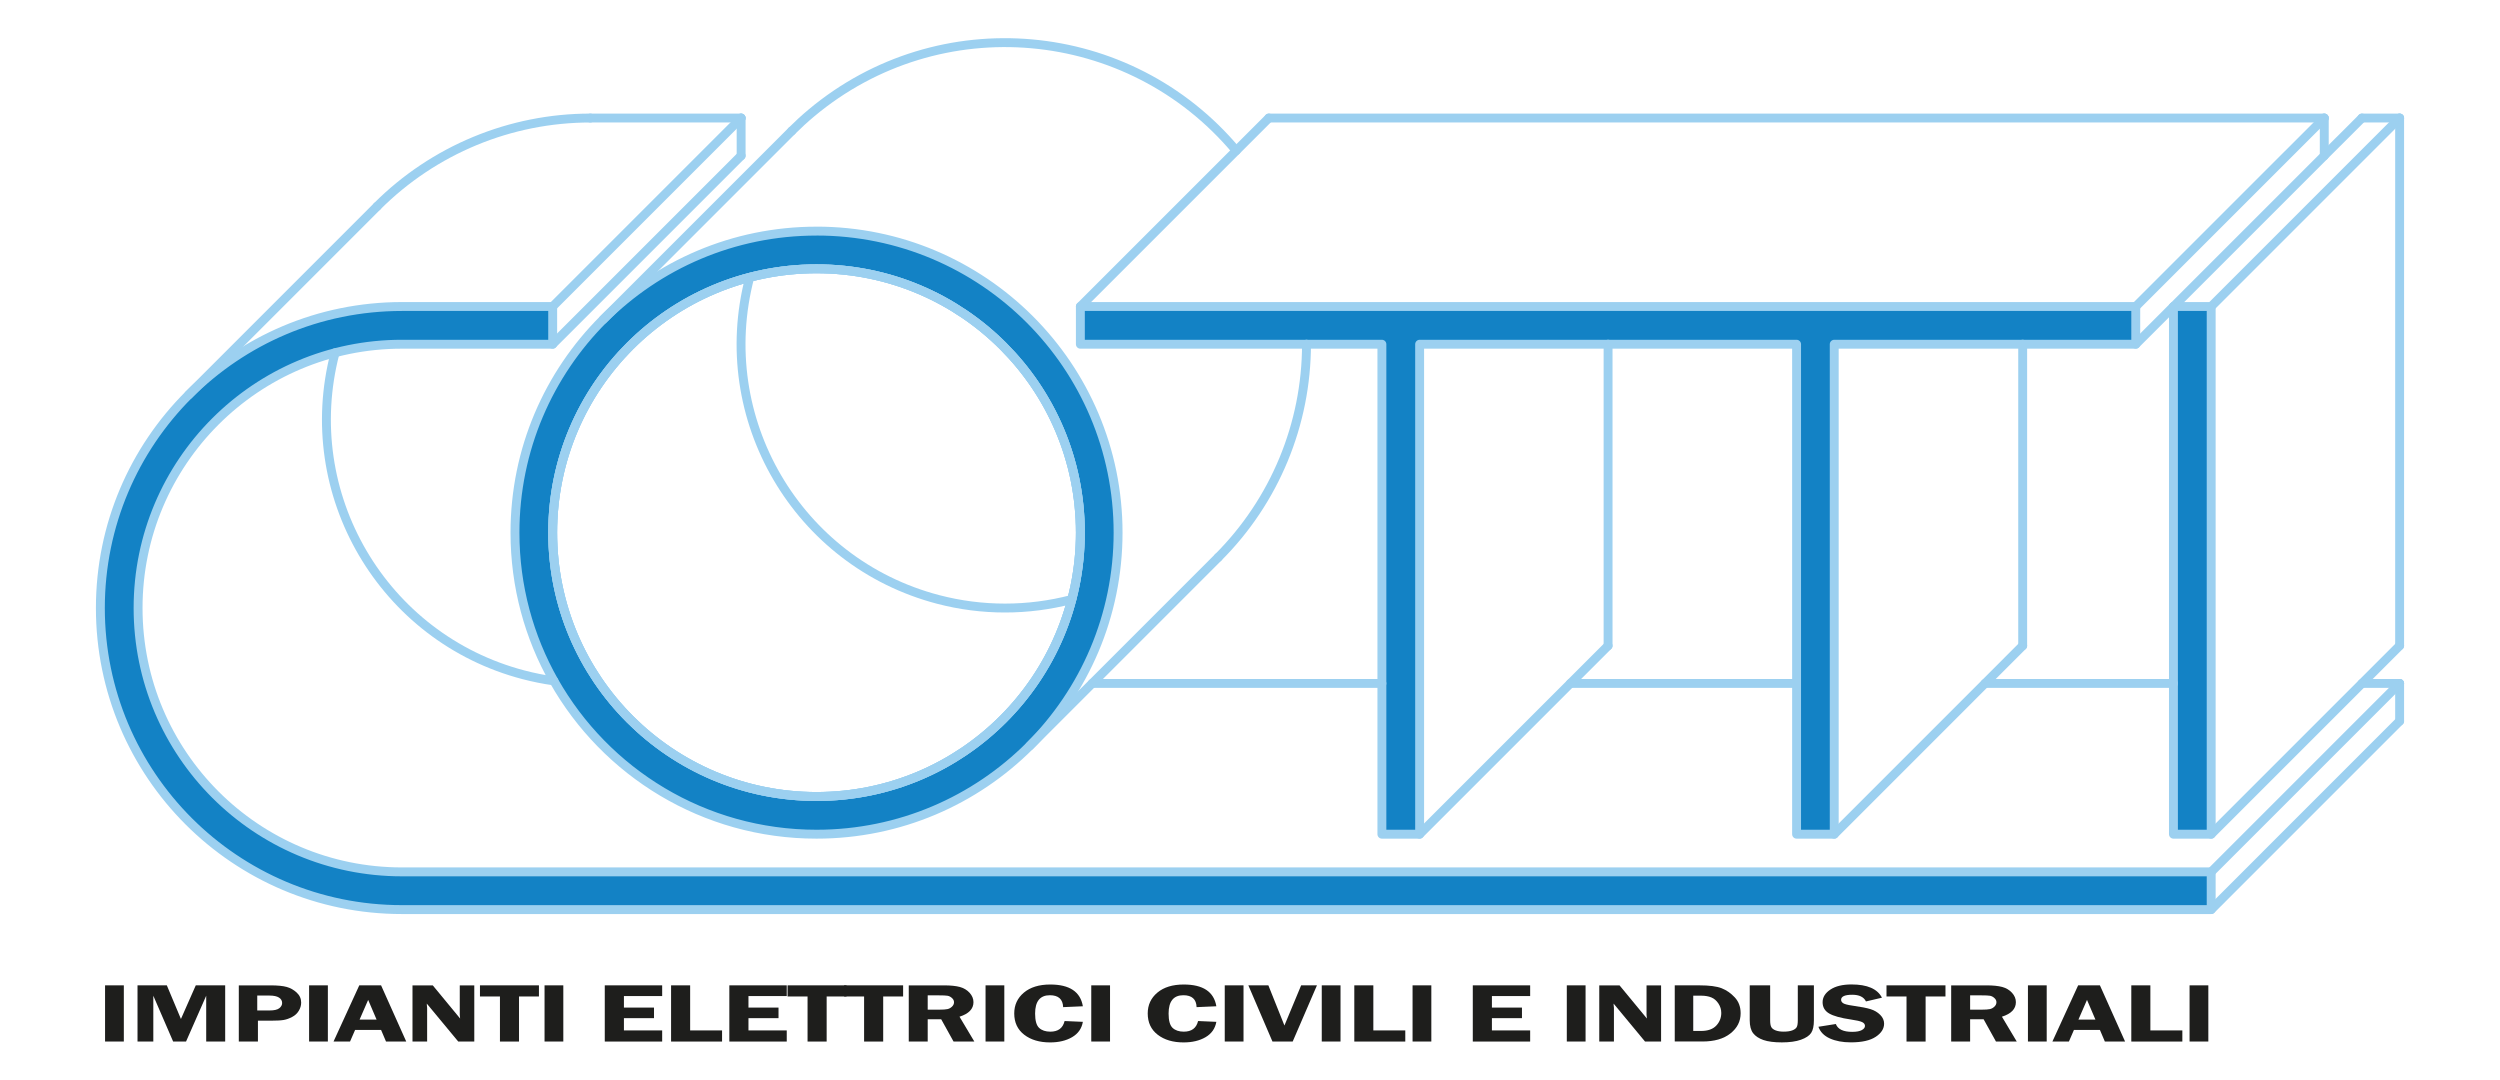 <?xml version="1.0" encoding="UTF-8"?>
<svg id="Livello_1" data-name="Livello 1" xmlns="http://www.w3.org/2000/svg" xmlns:xlink="http://www.w3.org/1999/xlink" viewBox="0 0 841.89 363.59">
  <defs>
    <style>
      .cls-1 {
        fill: #1e1e1c;
      }

      .cls-1, .cls-2, .cls-3 {
        stroke-width: 0px;
      }

      .cls-2, .cls-4 {
        fill: none;
      }

      .cls-3 {
        fill: #1382c5;
      }

      .cls-5 {
        clip-path: url(#clippath);
      }

      .cls-4 {
        stroke: #9cd0f0;
        stroke-linecap: round;
        stroke-linejoin: round;
        stroke-width: 3px;
      }
    </style>
    <clipPath id="clippath">
      <rect class="cls-2" x="31.76" width="778.38" height="351.04"/>
    </clipPath>
  </defs>
  <rect class="cls-1" x="35.38" y="331.82" width="6.32" height="18.92"/>
  <polygon class="cls-1" points="65.93 331.82 60.93 343.15 56.18 331.82 46.31 331.82 46.31 350.75 51.63 350.75 51.63 335.32 58.31 350.75 62.65 350.75 69.44 335.32 69.44 350.75 75.83 350.75 75.83 331.82 65.93 331.82"/>
  <g class="cls-5">
    <g>
      <path class="cls-1" d="M86.86,343.72v7.03h-6.44v-18.92h10.67c2.38,0,4.2.18,5.46.53s2.39.99,3.38,1.91c.99.91,1.49,2.04,1.49,3.37,0,.94-.26,1.84-.79,2.73s-1.27,1.59-2.24,2.09c-.96.51-1.9.85-2.8,1.01-.9.17-2.32.25-4.25.25h-4.48ZM86.63,340.28h4.12c1.57,0,2.68-.25,3.31-.76.64-.51.95-1.09.95-1.75,0-.76-.35-1.38-1.06-1.83-.7-.45-1.78-.68-3.22-.68h-4.1v5.02Z"/>
      <rect class="cls-1" x="104.09" y="331.82" width="6.32" height="18.92"/>
      <path class="cls-1" d="M128.33,331.82l8.47,18.92h-6.81l-1.66-3.9h-8.75l-1.7,3.9h-5.56l8.67-18.92h7.34ZM121.09,343.36h5.73l-2.84-6.64s-2.89,6.64-2.89,6.64Z"/>
      <path class="cls-1" d="M159.72,331.82v18.92h-5.41l-10.59-12.78c0,.32.02.53.04.64.05.32.08.6.08.82v11.33h-4.93v-18.92h6.83l9.21,11.16c-.08-.55-.12-.98-.12-1.26v-9.9h4.89,0Z"/>
      <polygon class="cls-1" points="181.49 331.82 181.49 335.57 174.78 335.57 174.78 350.75 168.36 350.75 168.36 335.57 161.63 335.57 161.63 331.82 181.49 331.82"/>
      <rect class="cls-1" x="183.38" y="331.82" width="6.32" height="18.92"/>
      <polygon class="cls-1" points="222.99 335.43 210.11 335.43 210.11 339.31 220.24 339.31 220.24 342.87 210.11 342.87 210.11 347 222.99 347 222.99 350.75 203.66 350.75 203.66 331.82 222.99 331.82 222.99 335.43"/>
      <polygon class="cls-1" points="232.41 347 243.16 347 243.16 350.75 225.99 350.75 225.99 331.82 232.41 331.82 232.41 347"/>
      <polygon class="cls-1" points="264.94 335.43 252.05 335.43 252.05 339.31 262.17 339.31 262.17 342.87 252.05 342.87 252.05 347 264.94 347 264.94 350.75 245.61 350.75 245.61 331.82 264.94 331.82 264.94 335.43"/>
      <polygon class="cls-1" points="285.07 331.82 285.07 335.57 278.38 335.57 278.38 350.75 271.95 350.75 271.95 335.57 265.22 335.57 265.22 331.82 285.07 331.82"/>
      <polygon class="cls-1" points="304.13 331.82 304.13 335.57 297.42 335.57 297.42 350.75 290.99 350.75 290.99 335.57 284.26 335.57 284.26 331.82 304.13 331.82"/>
      <path class="cls-1" d="M312.41,343.25v7.5h-6.38v-18.92h11.9c2.19,0,3.95.18,5.28.53,1.33.36,2.43,1.01,3.3,1.96.87.95,1.31,2.01,1.31,3.17,0,2.27-1.57,3.9-4.7,4.89l4.99,8.36h-7l-4.16-7.5h-4.54,0ZM312.41,335.19v4.82h3.88c1.27,0,2.19-.06,2.77-.19.57-.12,1.09-.4,1.53-.83.45-.43.68-.92.68-1.48s-.23-1-.68-1.41c-.45-.42-.94-.67-1.47-.77-.53-.1-1.52-.14-2.98-.14h-3.74.01Z"/>
      <rect class="cls-1" x="331.89" y="331.82" width="6.32" height="18.92"/>
      <path class="cls-1" d="M364.66,338.87l-6.64.29c-.1-2.67-1.59-4.01-4.47-4.01-3.31,0-4.97,2.06-4.97,6.17,0,2.38.45,3.99,1.35,4.83s2.16,1.27,3.78,1.27c2.62,0,4.22-1.19,4.8-3.58l6.15.27c-.39,2.26-1.6,3.98-3.62,5.16s-4.48,1.77-7.4,1.77c-3.58,0-6.49-.86-8.73-2.59-2.24-1.73-3.36-4.12-3.36-7.17,0-2.85,1.08-5.19,3.25-7.01s5.13-2.73,8.88-2.73c6.5,0,10.16,2.44,10.98,7.33"/>
      <rect class="cls-1" x="367.49" y="331.82" width="6.32" height="18.92"/>
      <path class="cls-1" d="M409.6,338.87l-6.64.29c-.09-2.67-1.58-4.01-4.46-4.01-3.31,0-4.97,2.06-4.97,6.17,0,2.38.45,3.99,1.35,4.83s2.16,1.27,3.77,1.27c2.62,0,4.23-1.19,4.81-3.58l6.15.27c-.4,2.26-1.61,3.98-3.62,5.16-2.02,1.18-4.48,1.77-7.4,1.77-3.58,0-6.49-.86-8.73-2.59-2.24-1.73-3.36-4.12-3.36-7.17,0-2.85,1.08-5.19,3.25-7.01s5.13-2.73,8.88-2.73c6.5,0,10.16,2.44,10.98,7.33"/>
      <rect class="cls-1" x="412.44" y="331.82" width="6.32" height="18.92"/>
      <polygon class="cls-1" points="443.49 331.82 435.32 350.75 428.51 350.75 420.39 331.82 427.13 331.82 432.54 345.35 438.17 331.82 443.49 331.82"/>
      <rect class="cls-1" x="445.11" y="331.82" width="6.32" height="18.92"/>
      <polygon class="cls-1" points="462.48 347 473.24 347 473.24 350.75 456.07 350.75 456.07 331.82 462.48 331.82 462.48 347"/>
      <rect class="cls-1" x="475.69" y="331.82" width="6.32" height="18.92"/>
      <polygon class="cls-1" points="515.29 335.43 502.41 335.43 502.41 339.31 512.53 339.31 512.53 342.87 502.41 342.87 502.41 347 515.29 347 515.29 350.75 495.97 350.75 495.97 331.82 515.29 331.82 515.29 335.43"/>
      <rect class="cls-1" x="527.63" y="331.82" width="6.32" height="18.92"/>
      <path class="cls-1" d="M559.38,331.82v18.92h-5.41l-10.59-12.78c.02.32.03.53.04.64.05.32.08.6.08.82v11.33h-4.94v-18.92h6.83l9.21,11.16c-.08-.55-.12-.98-.12-1.26v-9.9h4.9Z"/>
      <path class="cls-1" d="M563.99,331.82h8.26c3.37,0,5.87.33,7.53.98,1.64.65,3.13,1.68,4.43,3.09,1.31,1.41,1.96,3.19,1.96,5.34,0,2.71-1.14,4.97-3.43,6.78-2.28,1.82-5.43,2.72-9.45,2.72h-9.31v-18.92h0ZM570.21,335.3v11.88h2.61c2.31,0,4.03-.61,5.15-1.81s1.68-2.62,1.68-4.25c0-1.15-.32-2.21-.96-3.18s-1.43-1.66-2.38-2.05c-.95-.39-2.09-.59-3.43-.59h-2.67Z"/>
      <path class="cls-1" d="M610.84,331.82v11.78c0,1.9-.31,3.32-.93,4.25s-1.77,1.69-3.44,2.29c-1.67.59-3.81.89-6.41.89s-4.68-.27-6.22-.8c-1.54-.54-2.69-1.3-3.46-2.29-.76-.99-1.15-2.44-1.15-4.34v-11.78h6.88v11.78c0,1.02.12,1.76.37,2.24.24.48.73.86,1.47,1.15.73.28,1.64.42,2.71.42,1.19,0,2.15-.14,2.9-.42.74-.28,1.24-.65,1.49-1.1.25-.46.37-1.22.37-2.29v-11.78h5.43-.01Z"/>
      <path class="cls-1" d="M633.76,335.98l-5.39,1.26c-.72-1.5-2.26-2.25-4.61-2.25-2.5,0-3.76.57-3.76,1.7,0,.45.23.84.7,1.15.47.31,1.53.59,3.17.82,2.76.39,4.78.78,6.06,1.18s2.36,1.04,3.24,1.92,1.31,1.87,1.31,2.96c0,1.7-.94,3.19-2.82,4.43-1.88,1.25-4.67,1.87-8.37,1.87-2.78,0-5.13-.44-7.08-1.32s-3.23-2.19-3.85-3.93l5.87-.93c.66,1.76,2.49,2.64,5.5,2.64,1.45,0,2.53-.2,3.24-.59.71-.39,1.07-.86,1.07-1.41s-.32-.98-.97-1.29c-.65-.31-1.9-.59-3.74-.86-3.44-.5-5.9-1.18-7.36-2.04-1.47-.86-2.2-2.13-2.2-3.79s.88-3.1,2.62-4.25c1.75-1.16,4.12-1.73,7.12-1.73,5.3,0,8.72,1.48,10.24,4.45"/>
      <polygon class="cls-1" points="655.15 331.82 655.15 335.57 648.46 335.57 648.46 350.75 642.03 350.75 642.03 335.57 635.29 335.57 635.29 331.82 655.15 331.82"/>
      <path class="cls-1" d="M663.45,343.25v7.5h-6.38v-18.92h11.9c2.19,0,3.95.18,5.28.53,1.33.36,2.43,1.01,3.3,1.96.87.95,1.31,2.01,1.31,3.17,0,2.27-1.57,3.9-4.7,4.89l4.99,8.36h-7l-4.16-7.5h-4.54ZM663.45,335.19v4.82h3.89c1.27,0,2.19-.06,2.76-.19.57-.12,1.08-.4,1.53-.83s.68-.92.68-1.48-.23-1-.68-1.41c-.45-.42-.94-.67-1.47-.77-.53-.1-1.52-.14-2.98-.14h-3.74,0Z"/>
      <rect class="cls-1" x="682.92" y="331.82" width="6.32" height="18.92"/>
      <path class="cls-1" d="M707.16,331.82l8.47,18.92h-6.81l-1.66-3.9h-8.75l-1.69,3.9h-5.56l8.67-18.92h7.34-.01ZM699.92,343.36h5.73l-2.84-6.64-2.89,6.64h0Z"/>
      <polygon class="cls-1" points="724.15 347 734.92 347 734.92 350.75 717.73 350.75 717.73 331.82 724.15 331.82 724.15 347"/>
      <rect class="cls-1" x="737.35" y="331.82" width="6.32" height="18.92"/>
      <path class="cls-3" d="M274.97,77.83c-28.04,0-53.42,11.36-71.81,29.74-18.37,18.37-29.74,43.76-29.74,71.8,0,18.15,4.76,35.18,13.1,49.92,17.44,30.83,50.52,51.63,88.45,51.63,28.04,0,53.42-11.37,71.81-29.75,18.37-18.37,29.74-43.77,29.74-71.81,0-56.08-45.47-101.54-101.55-101.54M274.97,268.23c-49.08,0-88.85-39.77-88.85-88.85s39.77-88.86,88.85-88.86,88.85,39.79,88.85,88.86-39.79,88.85-88.85,88.85"/>
      <path class="cls-4" d="M274.97,77.83c-28.04,0-53.42,11.36-71.81,29.74-18.37,18.37-29.74,43.76-29.74,71.8,0,18.15,4.76,35.18,13.1,49.92,17.44,30.83,50.52,51.63,88.45,51.63,28.04,0,53.42-11.37,71.81-29.75,18.37-18.37,29.74-43.77,29.74-71.81,0-56.08-45.47-101.54-101.55-101.54h0ZM274.97,268.23c-49.08,0-88.85-39.77-88.85-88.85s39.77-88.86,88.85-88.86,88.85,39.79,88.85,88.86-39.79,88.85-88.85,88.85Z"/>
      <path class="cls-4" d="M363.82,179.37c0,49.08-39.79,88.85-88.85,88.85s-88.85-39.77-88.85-88.85,39.77-88.85,88.85-88.85,88.85,39.79,88.85,88.85Z"/>
      <path class="cls-4" d="M363.82,179.37c0,49.08-39.79,88.85-88.85,88.85s-88.85-39.77-88.85-88.85,39.77-88.85,88.85-88.85,88.85,39.79,88.85,88.85Z"/>
      <path class="cls-3" d="M744.63,293.61v12.7H135.35c-56.09,0-101.55-45.46-101.55-101.55,0-28.04,11.36-53.43,29.74-71.8,18.37-18.37,43.76-29.74,71.81-29.74h50.77v12.7h-50.77c-49.08,0-88.85,39.77-88.85,88.84s39.77,88.85,88.85,88.85h609.28Z"/>
      <path class="cls-4" d="M744.63,293.61v12.7H135.35c-56.09,0-101.55-45.46-101.55-101.55,0-28.04,11.36-53.43,29.74-71.8,18.37-18.37,43.76-29.74,71.81-29.74h50.77v12.7h-50.77c-49.08,0-88.85,39.77-88.85,88.84s39.77,88.85,88.85,88.85h609.28Z"/>
      <polygon class="cls-3" points="744.63 103.22 744.63 280.92 731.92 280.92 731.92 103.23 731.94 103.22 744.63 103.22"/>
      <polygon class="cls-4" points="744.63 103.22 744.63 280.92 731.92 280.92 731.92 103.23 731.94 103.22 744.63 103.22"/>
      <polygon class="cls-3" points="719.23 103.22 719.23 115.92 617.69 115.92 617.69 280.92 605.01 280.92 605.01 115.92 478.07 115.92 478.07 280.92 465.36 280.92 465.36 115.92 363.82 115.92 363.82 103.22 719.23 103.22"/>
      <polygon class="cls-4" points="719.23 103.22 719.23 115.92 617.69 115.92 617.69 280.92 605.01 280.92 605.01 115.92 478.07 115.92 478.07 280.92 465.36 280.92 465.36 115.92 363.82 115.92 363.82 103.22 719.23 103.22"/>
      <line class="cls-4" x1="744.63" y1="306.31" x2="808.09" y2="242.84"/>
      <line class="cls-4" x1="808.09" y1="242.84" x2="808.09" y2="230.15"/>
      <line class="cls-4" x1="744.63" y1="293.62" x2="808.09" y2="230.15"/>
      <line class="cls-4" x1="744.63" y1="280.92" x2="808.09" y2="217.46"/>
      <line class="cls-4" x1="617.7" y1="280.92" x2="681.15" y2="217.46"/>
      <line class="cls-4" x1="478.07" y1="280.92" x2="541.53" y2="217.46"/>
      <line class="cls-4" x1="186.11" y1="103.22" x2="249.58" y2="39.75"/>
      <line class="cls-4" x1="363.82" y1="103.22" x2="427.29" y2="39.75"/>
      <line class="cls-4" x1="719.23" y1="103.22" x2="782.71" y2="39.75"/>
      <polyline class="cls-4" points="795.4 39.75 782.71 52.43 782.71 52.45 731.94 103.21"/>
      <line class="cls-4" x1="731.92" y1="103.23" x2="719.24" y2="115.91"/>
      <line class="cls-4" x1="744.63" y1="103.22" x2="808.09" y2="39.75"/>
      <line class="cls-4" x1="186.11" y1="115.91" x2="249.58" y2="52.44"/>
      <line class="cls-4" x1="249.58" y1="52.44" x2="249.58" y2="39.75"/>
      <line class="cls-4" x1="808.09" y1="39.75" x2="795.4" y2="39.75"/>
      <line class="cls-4" x1="808.09" y1="39.75" x2="808.09" y2="217.45"/>
      <line class="cls-4" x1="427.29" y1="39.75" x2="782.71" y2="39.75"/>
      <line class="cls-4" x1="782.71" y1="39.75" x2="782.71" y2="52.44"/>
      <line class="cls-4" x1="681.15" y1="217.46" x2="681.15" y2="115.91"/>
      <line class="cls-4" x1="541.53" y1="217.46" x2="541.53" y2="115.91"/>
      <path class="cls-4" d="M198.8,39.75c-26.93,0-52.76,10.7-71.8,29.74"/>
      <path class="cls-4" d="M112.84,118.8c-12.42,47.48,15.99,96.03,63.47,108.45,3.37.88,6.78,1.57,10.22,2.05"/>
      <path class="cls-4" d="M410.23,187.71c19.04-19.04,29.74-44.87,29.74-71.8"/>
      <path class="cls-4" d="M416.3,50.73c-36-43.01-100.04-48.69-143.05-12.69-2.3,1.92-4.51,3.95-6.63,6.07"/>
      <path class="cls-4" d="M252.47,93.42c-12.42,47.48,15.99,96.03,63.47,108.45,14.74,3.86,30.24,3.86,44.98,0"/>
      <line class="cls-4" x1="63.54" y1="132.96" x2="127.01" y2="69.49"/>
      <line class="cls-4" x1="198.8" y1="39.75" x2="249.58" y2="39.75"/>
      <line class="cls-4" x1="203.16" y1="107.57" x2="266.63" y2="44.1"/>
      <line class="cls-4" x1="346.77" y1="251.18" x2="410.23" y2="187.71"/>
      <line class="cls-4" x1="808.09" y1="230.15" x2="795.4" y2="230.15"/>
      <line class="cls-4" x1="731.94" y1="230.15" x2="668.46" y2="230.15"/>
      <line class="cls-4" x1="604.99" y1="230.15" x2="528.84" y2="230.15"/>
      <line class="cls-4" x1="465.36" y1="230.15" x2="367.8" y2="230.15"/>
    </g>
  </g>
</svg>